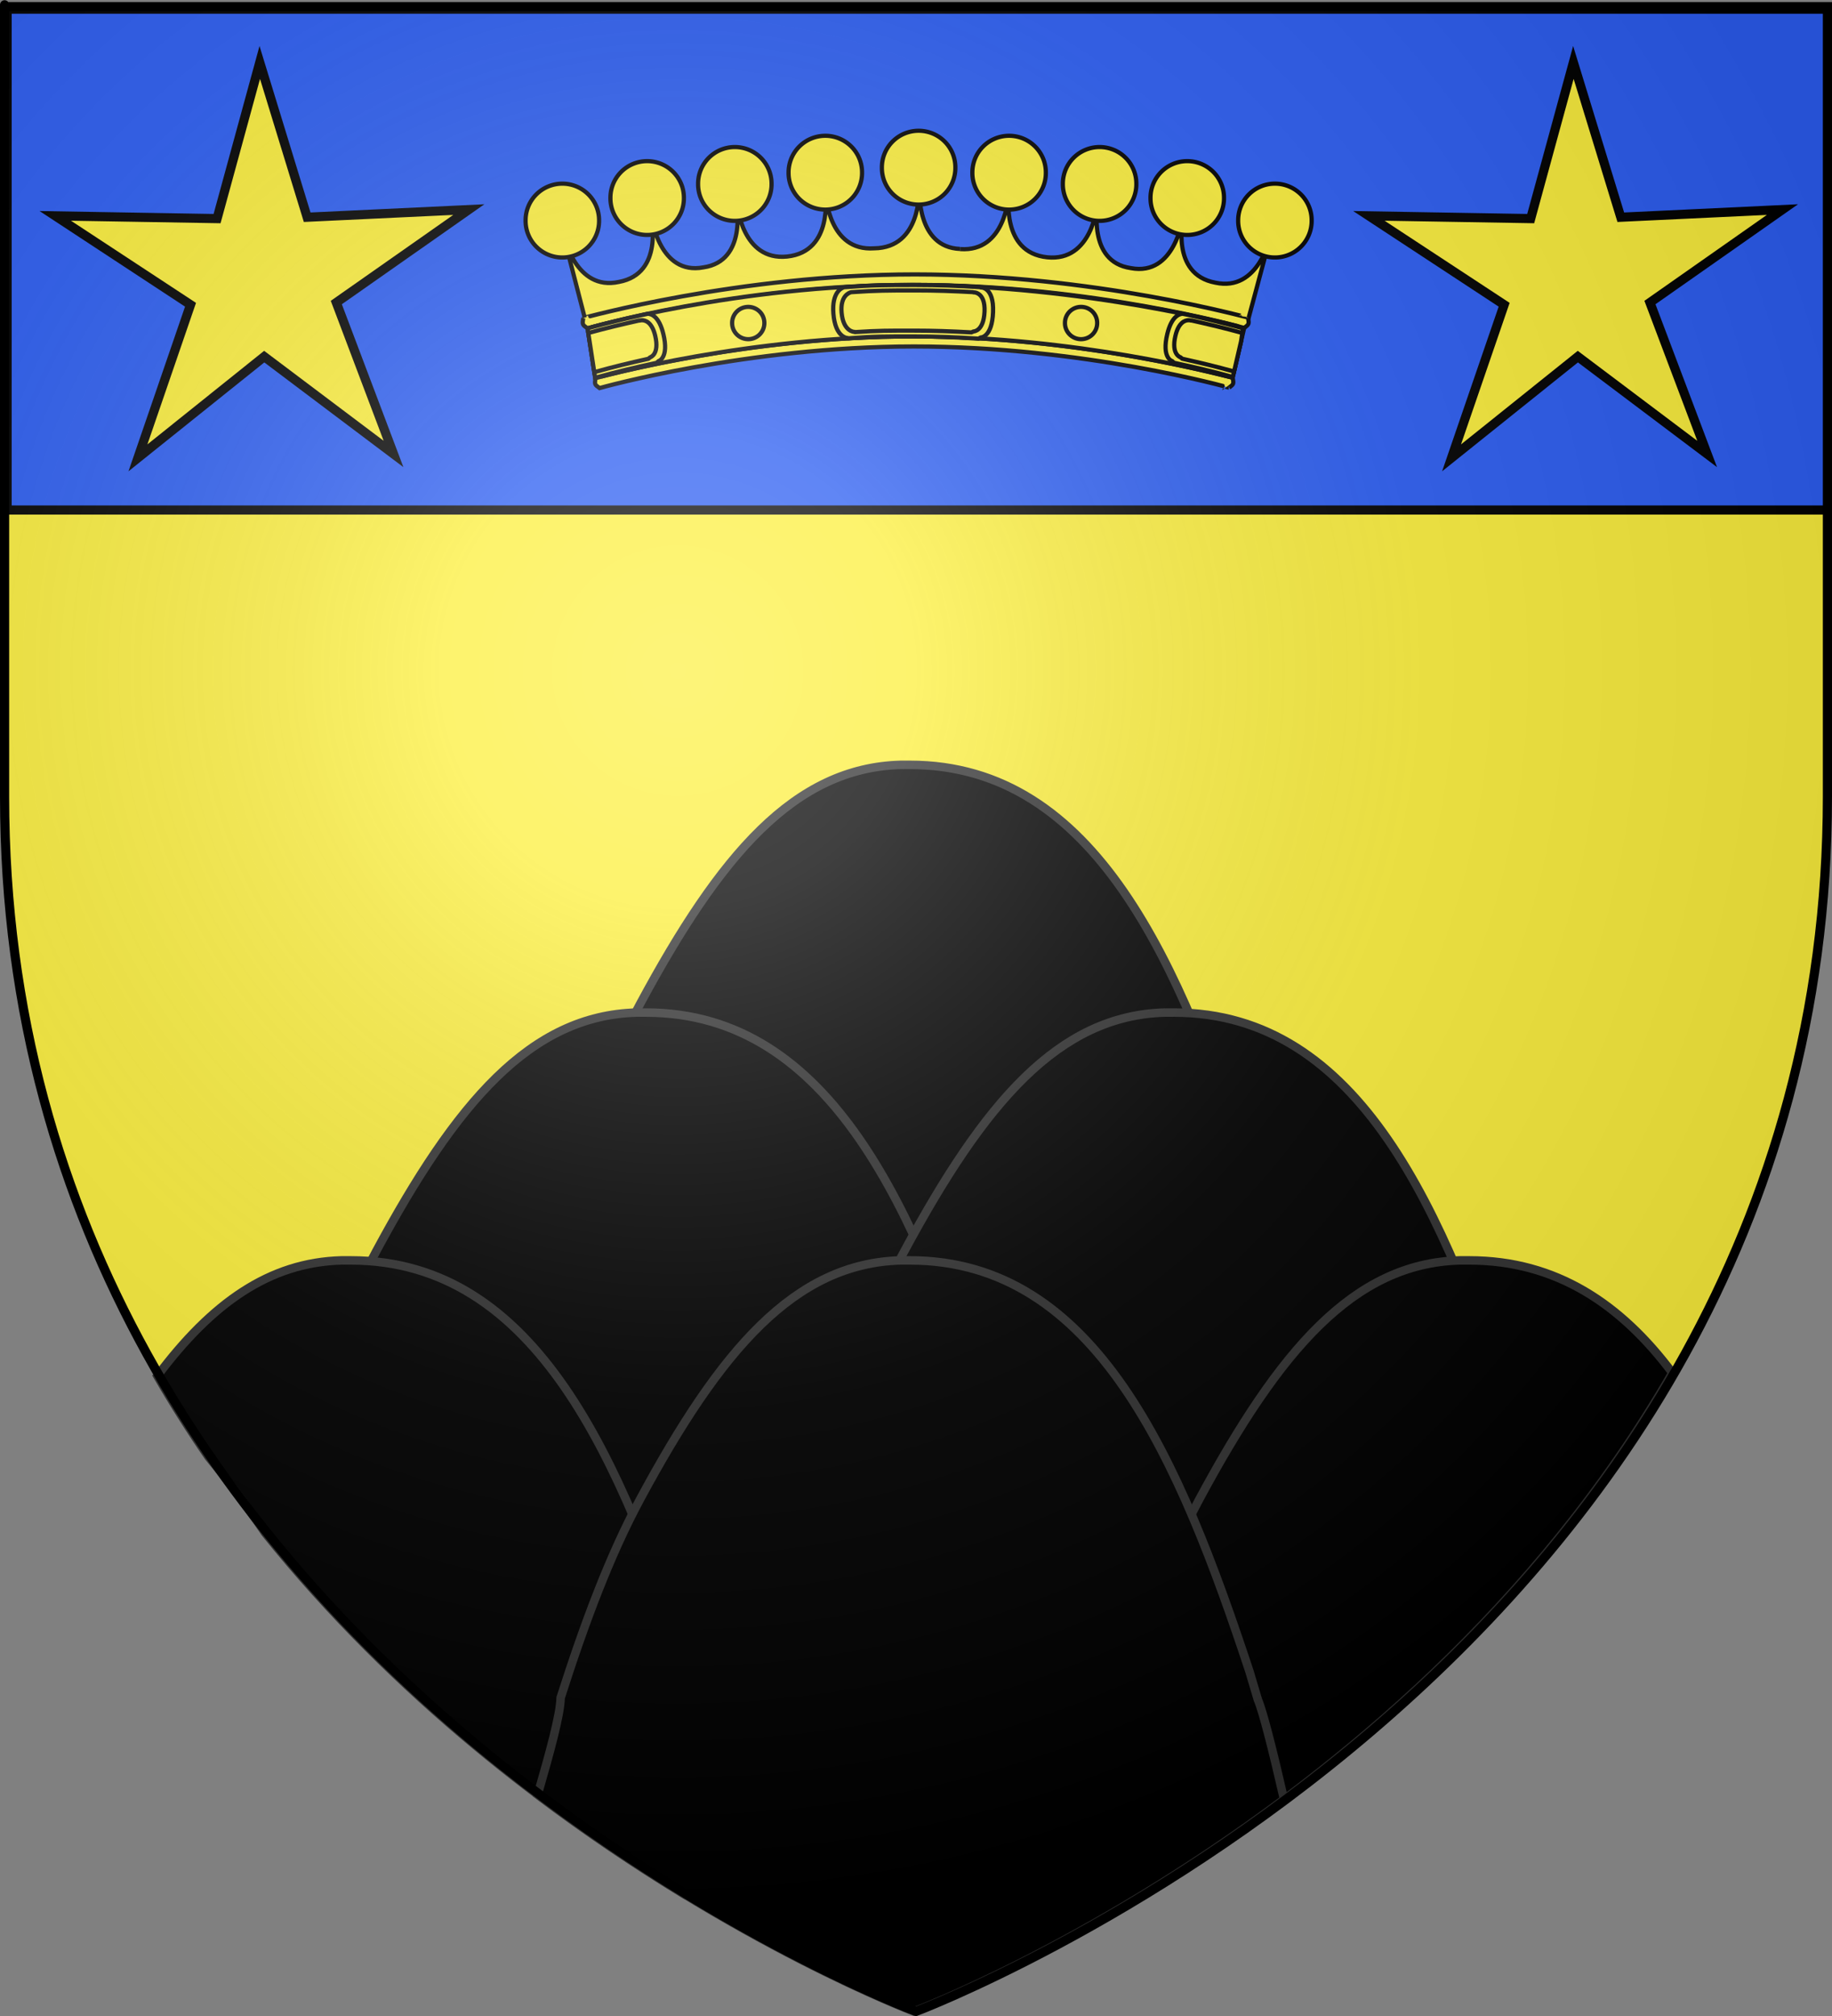 <?xml version="1.0" encoding="UTF-8" standalone="no"?>
<svg
   xmlns:dc="http://purl.org/dc/elements/1.1/"
   xmlns:cc="http://web.resource.org/cc/"
   xmlns:rdf="http://www.w3.org/1999/02/22-rdf-syntax-ns#"
   xmlns:svg="http://www.w3.org/2000/svg"
   xmlns="http://www.w3.org/2000/svg"
   xmlns:xlink="http://www.w3.org/1999/xlink"
   xmlns:sodipodi="http://sodipodi.sourceforge.net/DTD/sodipodi-0.dtd"
   xmlns:inkscape="http://www.inkscape.org/namespaces/inkscape"
   height="660"
   width="600"
   version="1.0"
   id="svg2"
   sodipodi:version="0.32"
   inkscape:version="0.44.1"
   sodipodi:docname="Blason_Gondrecourt-Aix_54.svg"
   sodipodi:docbase="L:\blasons"
   inkscape:export-filename="/Users/olivier/Desktop/Blason Rouge/Blason_Vide_3D.png"
   inkscape:export-xdpi="144"
   inkscape:export-ydpi="144">
  <rect width="100%" height="100%" fill="#808080" stroke="none"/>
  <sodipodi:namedview
     inkscape:window-height="712"
     inkscape:window-width="1024"
     inkscape:pageshadow="2"
     inkscape:pageopacity="0.0"
     guidetolerance="10.0"
     gridtolerance="10.0"
     objecttolerance="10.0"
     borderopacity="1.0"
     bordercolor="#666666"
     pagecolor="#ffffff"
     id="base"
     showgrid="false"
     height="660px"
     inkscape:zoom="0.546226"
     inkscape:cx="369.07039"
     inkscape:cy="213.38767"
     inkscape:window-x="-4"
     inkscape:window-y="-4"
     inkscape:current-layer="layer3"
     showguides="true"
     inkscape:guide-bbox="true" />
  <desc
     id="desc4">Flag of Canton of Valais (Wallis)</desc>
  <defs
     id="defs6">
    <linearGradient
       id="linearGradient2893">
      <stop
         style="stop-color:white;stop-opacity:0.314;"
         offset="0"
         id="stop2895" />
      <stop
         id="stop2897"
         offset="0.19"
         style="stop-color:white;stop-opacity:0.251;" />
      <stop
         style="stop-color:#6b6b6b;stop-opacity:0.125;"
         offset="0.6"
         id="stop2901" />
      <stop
         style="stop-color:black;stop-opacity:0.125;"
         offset="1"
         id="stop2899" />
    </linearGradient>
    <linearGradient
       id="linearGradient2885">
      <stop
         id="stop2887"
         offset="0"
         style="stop-color:white;stop-opacity:1;" />
      <stop
         style="stop-color:white;stop-opacity:1;"
         offset="0.229"
         id="stop2891" />
      <stop
         id="stop2889"
         offset="1"
         style="stop-color:black;stop-opacity:1;" />
    </linearGradient>
    <linearGradient
       id="linearGradient2955">
      <stop
         id="stop2867"
         offset="0"
         style="stop-color:#fd0000;stop-opacity:1;" />
      <stop
         style="stop-color:#e77275;stop-opacity:0.659;"
         offset="0.5"
         id="stop2873" />
      <stop
         style="stop-color:black;stop-opacity:0.323;"
         offset="1"
         id="stop2959" />
    </linearGradient>
    <radialGradient
       inkscape:collect="always"
       xlink:href="#linearGradient2955"
       id="radialGradient2961"
       cx="225.524"
       cy="218.901"
       fx="225.524"
       fy="218.901"
       r="300"
       gradientTransform="matrix(-4.167939e-4,2.183,-1.884,-3.599562e-4,615.597,-289.121)"
       gradientUnits="userSpaceOnUse" />
    <polygon
       id="star"
       transform="scale(53,53)"
       points="0,-1 0.588,0.809 -0.951,-0.309 0.951,-0.309 -0.588,0.809 0,-1 " />
    <clipPath
       id="clip">
      <path
         d="M 0,-200 L 0,600 L 300,600 L 300,-200 L 0,-200 z "
         id="path10" />
    </clipPath>
    <radialGradient
       inkscape:collect="always"
       xlink:href="#linearGradient2955"
       id="radialGradient1911"
       gradientUnits="userSpaceOnUse"
       gradientTransform="matrix(-4.167939e-4,2.183,-1.884,-3.599562e-4,615.597,-289.121)"
       cx="225.524"
       cy="218.901"
       fx="225.524"
       fy="218.901"
       r="300" />
    <radialGradient
       inkscape:collect="always"
       xlink:href="#linearGradient2955"
       id="radialGradient2865"
       gradientUnits="userSpaceOnUse"
       gradientTransform="matrix(0,1.749,-1.593,-1.049767e-7,551.788,-191.29)"
       cx="225.524"
       cy="218.901"
       fx="225.524"
       fy="218.901"
       r="300" />
    <radialGradient
       inkscape:collect="always"
       xlink:href="#linearGradient2955"
       id="radialGradient2871"
       gradientUnits="userSpaceOnUse"
       gradientTransform="matrix(0,1.386,-1.323,-5.741131e-8,-158.082,-109.541)"
       cx="225.524"
       cy="218.901"
       fx="225.524"
       fy="218.901"
       r="300" />
    <radialGradient
       inkscape:collect="always"
       xlink:href="#linearGradient2893"
       id="radialGradient3163"
       gradientUnits="userSpaceOnUse"
       gradientTransform="matrix(1.353,0,0,1.349,-77.629,-85.747)"
       cx="221.445"
       cy="226.331"
       fx="221.445"
       fy="226.331"
       r="300" />
    <radialGradient
       gradientTransform="matrix(1.353,0,0,1.349,-77.629,-85.747)"
       gradientUnits="userSpaceOnUse"
       xlink:href="#linearGradient2893"
       id="radialGradient9547"
       fy="226.331"
       fx="221.445"
       r="300"
       cy="226.331"
       cx="221.445" />
    <radialGradient
       gradientTransform="matrix(0,1.386,-1.323,-5.741131e-8,-158.082,-109.541)"
       gradientUnits="userSpaceOnUse"
       xlink:href="#linearGradient2955"
       id="radialGradient9545"
       fy="218.901"
       fx="225.524"
       r="300"
       cy="218.901"
       cx="225.524" />
    <radialGradient
       gradientTransform="matrix(0,1.749,-1.593,-1.049767e-7,551.788,-191.29)"
       gradientUnits="userSpaceOnUse"
       xlink:href="#linearGradient2955"
       id="radialGradient9543"
       fy="218.901"
       fx="225.524"
       r="300"
       cy="218.901"
       cx="225.524" />
    <radialGradient
       gradientTransform="matrix(-4.167939e-4,2.183,-1.884,-3.599562e-4,615.597,-289.121)"
       gradientUnits="userSpaceOnUse"
       xlink:href="#linearGradient2955"
       id="radialGradient9541"
       fy="218.901"
       fx="225.524"
       r="300"
       cy="218.901"
       cx="225.524" />
    <clipPath
       id="clipPath9537">
      <path
         id="path9539"
         d="M 0,-200 L 0,600 L 300,600 L 300,-200 L 0,-200 z " />
    </clipPath>
    <polygon
       id="polygon9535"
       transform="scale(53,53)"
       points="0,-1 0.588,0.809 -0.951,-0.309 0.951,-0.309 -0.588,0.809 0,-1 " />
    <radialGradient
       gradientTransform="matrix(-4.167939e-4,2.183,-1.884,-3.599562e-4,615.597,-289.121)"
       gradientUnits="userSpaceOnUse"
       xlink:href="#linearGradient2955"
       id="radialGradient9533"
       fy="218.901"
       fx="225.524"
       r="300"
       cy="218.901"
       cx="225.524" />
    <linearGradient
       id="linearGradient9525">
      <stop
         id="stop9527"
         offset="0"
         style="stop-color:#fd0000;stop-opacity:1" />
      <stop
         id="stop9529"
         offset="0.5"
         style="stop-color:#e77275;stop-opacity:0.659" />
      <stop
         id="stop9531"
         offset="1"
         style="stop-color:black;stop-opacity:0.323" />
    </linearGradient>
    <linearGradient
       id="linearGradient9517">
      <stop
         id="stop9519"
         offset="0"
         style="stop-color:white;stop-opacity:1" />
      <stop
         id="stop9521"
         offset="0.229"
         style="stop-color:white;stop-opacity:1" />
      <stop
         id="stop9523"
         offset="1"
         style="stop-color:black;stop-opacity:1" />
    </linearGradient>
    <linearGradient
       id="linearGradient9507">
      <stop
         id="stop9509"
         offset="0"
         style="stop-color:white;stop-opacity:0.314" />
      <stop
         id="stop9511"
         offset="0.19"
         style="stop-color:white;stop-opacity:0.251" />
      <stop
         id="stop9513"
         offset="0.6"
         style="stop-color:#6b6b6b;stop-opacity:0.125" />
      <stop
         id="stop9515"
         offset="1"
         style="stop-color:black;stop-opacity:0.125" />
    </linearGradient>
  </defs>
  <g
     inkscape:groupmode="layer"
     id="layer3"
     inkscape:label="Fond écu"
     style="display:inline">
    <path
       id="path2855"
       style="fill:#fcef3c;fill-opacity:1;fill-rule:evenodd;stroke:none;stroke-width:1px;stroke-linecap:butt;stroke-linejoin:miter;stroke-opacity:1"
       d="M 299.327,658.5 C 299.327,658.5 597.827,546.18 597.827,260.728 C 597.827,-24.723 597.827,2.176 597.827,2.176 L 0.827,2.176 L 0.827,260.728 C 0.827,546.18 299.327,658.5 299.327,658.5 z "
       sodipodi:nodetypes="cccccc" />
    <path
       style="fill:black;fill-opacity:1;fill-rule:evenodd;stroke:#313131;stroke-width:2.779;stroke-linecap:square;stroke-linejoin:miter;stroke-miterlimit:4;stroke-dasharray:none;stroke-dashoffset:0;stroke-opacity:1;display:inline"
       d="M 431.313,458.857 L 409.17,384.903 C 386.426,316.128 359.145,250.397 297.993,250.397 C 297.138,250.397 296.287,250.379 295.446,250.397 C 295.309,250.399 295.148,250.393 295.012,250.397 C 260.179,251.344 235.934,279.85 209.653,328.635 C 192.111,361.198 179.64,405.031 165.338,455.558"
       id="path8531"
       sodipodi:nodetypes="ccsscsc" />
    <path
       style="fill:black;fill-opacity:1;fill-rule:evenodd;stroke:#313131;stroke-width:2.779;stroke-linecap:square;stroke-linejoin:miter;stroke-miterlimit:4;stroke-dasharray:none;stroke-dashoffset:0;stroke-opacity:1;display:inline"
       d="M 208.514,331.493 C 173.682,332.44 149.439,360.951 123.158,409.736 C 111.008,432.29 101.312,460.37 91.734,492.217 C 113.311,509.216 134.56,524.307 154.777,537.575 L 344.83,539.962 L 322.712,466.006 C 299.968,397.231 272.687,331.493 211.535,331.493 C 210.68,331.493 209.794,331.475 208.953,331.493 C 208.816,331.495 208.651,331.489 208.514,331.493 z "
       id="path4475" />
    <path
       style="fill:black;fill-opacity:1;fill-rule:evenodd;stroke:#313131;stroke-width:2.779;stroke-linecap:square;stroke-linejoin:miter;stroke-miterlimit:4;stroke-dasharray:none;stroke-dashoffset:0;stroke-opacity:1;display:inline"
       d="M 381.516,331.493 C 346.684,332.44 322.392,360.951 296.111,409.736 C 278.569,442.299 266.127,486.123 251.825,536.649 L 439.784,538.988 C 460.274,525.621 481.862,510.367 503.801,493.143 L 495.665,466.006 C 472.921,397.231 445.64,331.493 384.488,331.493 C 383.634,331.493 382.747,331.475 381.906,331.493 C 381.769,331.495 381.653,331.489 381.516,331.493 z "
       id="path4477" />
    <path
       style="fill:black;fill-opacity:1;fill-rule:evenodd;stroke:#313131;stroke-width:2.779;stroke-linecap:square;stroke-linejoin:miter;stroke-miterlimit:4;stroke-dasharray:none;stroke-dashoffset:0;stroke-opacity:1;display:inline"
       d="M 478.125 412.625 C 443.293 413.573 419.062 442.059 392.781 490.844 C 378.922 516.57 368.245 549.43 357.312 586.969 C 365.973 598.722 375.556 607.317 385.719 613.156 C 438.286 579.51 503.559 526.095 547.719 449.438 C 530.931 427.05 509.789 412.625 481.156 412.625 C 480.302 412.625 479.404 412.607 478.562 412.625 C 478.426 412.628 478.262 412.621 478.125 412.625 z "
       id="path4479" />
    <path
       style="fill:black;fill-opacity:1;fill-rule:evenodd;stroke:#313131;stroke-width:2.779;stroke-linecap:square;stroke-linejoin:miter;stroke-miterlimit:4;stroke-dasharray:none;stroke-dashoffset:0;stroke-opacity:1;display:inline"
       d="M 111.844 412.625 C 88.173 413.269 69.386 426.624 51.531 450.438 C 56.851 459.609 62.447 468.46 68.312 476.969 C 74.628 484.645 80.823 493.013 86.875 501.875 C 129.88 555.458 181.457 594.01 223.031 619.469 L 226.062 547.125 C 203.318 478.35 176.027 412.625 114.875 412.625 C 114.021 412.625 113.122 412.607 112.281 412.625 C 112.144 412.628 111.98 412.621 111.844 412.625 z "
       id="path4483" />
    <path
       style="opacity:1;fill:#2b5df2;fill-opacity:1;stroke:black;stroke-width:3;stroke-miterlimit:4;stroke-dasharray:none;stroke-opacity:1;display:inline"
       d="M 2.327,3 L 2.327,166.969 L 599.327,166.969 C 599.327,102.06 599.327,3 599.327,3 L 2.327,3 z "
       id="rect3182" />
    <path
       style="fill:black;fill-opacity:1;fill-rule:evenodd;stroke:#313131;stroke-width:2.779;stroke-linecap:square;stroke-linejoin:miter;stroke-miterlimit:4;stroke-dasharray:none;stroke-dashoffset:0;stroke-opacity:1;display:inline"
       d="M 295 412.625 C 260.168 413.573 235.906 442.059 209.625 490.844 C 199.746 509.182 191.52 531.111 183.625 555.781 C 183.465 561.69 179.981 574.029 176.094 587.531 C 241.103 636.575 299.312 658.5 299.312 658.5 C 299.312 658.5 356.343 637.039 420.531 589.062 C 416.933 573.375 413.671 560.437 411.969 556.438 L 409.188 547.125 C 386.443 478.35 359.152 412.625 298 412.625 C 297.146 412.625 296.279 412.607 295.438 412.625 C 295.301 412.628 295.137 412.621 295 412.625 z "
       id="path4481" />
    <g
       id="g5978"
       transform="translate(-2.161,-2.485117e-5)">
      <g
         transform="translate(2.161,0)"
         id="g3808">
        <path
           sodipodi:nodetypes="cscscscccsccccscscscsc"
           d="M 314.458,81.541 C 329.361,82.611 330.253,64.067 330.343,63.978 C 330.616,63.707 327.575,82.626 342.976,84.233 C 357.672,85.747 359.299,67.26 359.392,67.175 C 359.675,66.915 355.873,85.691 370.379,87.78 C 384.779,90.501 387.281,71.499 387.379,71.417 C 387.673,71.17 383.083,89.777 398.062,92.545 C 412.249,95.632 416.015,77.456 416.122,77.338 L 408.827,104.501 C 408.936,104.509 359.686,90.297 301.237,90.297 C 243.444,90.297 191.574,104.621 191.676,104.672 L 184.601,77.294 L 184.629,77.136 C 184.731,77.21 188.497,95.386 202.684,92.299 C 217.663,89.531 213.073,70.923 213.367,71.171 C 213.465,71.253 215.967,90.255 230.367,87.534 C 244.872,85.445 241.071,66.669 241.354,66.928 C 241.447,67.013 243.074,85.501 257.77,83.987 C 273.17,82.38 270.13,63.461 270.403,63.732 C 270.493,63.82 271.385,82.365 286.287,81.295 C 301.93,81.117 300.867,61.985 301.11,62.282 C 301.19,62.379 300.155,80.918 314.412,81.497"
           style="opacity:1;fill:#fcef3c;fill-opacity:1;fill-rule:evenodd;stroke:black;stroke-width:1.378;stroke-linecap:butt;stroke-linejoin:miter;stroke-miterlimit:4;stroke-dasharray:none;stroke-opacity:1;display:inline"
           id="path13394" />
        <path
           sodipodi:nodetypes="csccscc"
           d="M 196.364,127.052 C 196.364,127.052 244.498,113.425 299.356,113.425 C 354.836,113.425 402.667,126.907 402.55,126.917 C 404.082,125.724 404.082,125.724 403.731,123.655 C 403.71,123.773 355.299,110.129 299.17,110.129 C 243.669,110.129 194.971,123.88 195.017,123.791 C 194.733,125.888 194.716,125.849 196.364,127.052 z "
           style="opacity:1;fill:#fcef3c;fill-opacity:1;fill-rule:evenodd;stroke:black;stroke-width:1.378;stroke-linecap:butt;stroke-linejoin:miter;stroke-miterlimit:4;stroke-dasharray:none;stroke-opacity:1"
           id="path13396" />
        <path
           sodipodi:nodetypes="csccscc"
           d="M 192.413,107.504 C 192.413,107.504 242.56,93.277 299.789,93.277 C 357.666,93.277 407.631,107.352 407.509,107.363 C 409.107,106.118 409.107,106.118 408.741,103.958 C 408.718,104.081 358.149,89.837 299.594,89.837 C 241.695,89.837 190.961,104.193 191.008,104.1 C 190.712,106.289 190.694,106.248 192.413,107.504 z "
           style="opacity:1;fill:#fcef3c;fill-opacity:1;fill-rule:evenodd;stroke:black;stroke-width:1.378;stroke-linecap:butt;stroke-linejoin:miter;stroke-miterlimit:4;stroke-dasharray:none;stroke-opacity:1;display:inline"
           id="path13398" />
        <path
           sodipodi:nodetypes="ccccsccccc"
           id="path13400"
           d="M 298.232,93.28 C 241.068,93.28 192.546,107.47 192.436,107.503 L 194.905,123.624 L 195.508,123.667 C 198.101,122.993 245.287,110.131 299.171,110.131 C 352.451,110.131 398.535,122.401 403.262,123.549 L 403.747,123.463 L 407.477,107.385 L 407.413,107.342 C 406.471,107.044 355.504,93.28 298.232,93.28 z "
           style="opacity:1;fill:#fcef3c;fill-opacity:1;fill-rule:evenodd;stroke:black;stroke-width:1.378;stroke-linecap:butt;stroke-linejoin:miter;stroke-miterlimit:4;stroke-dasharray:none;stroke-opacity:1" />
        <g
           style="opacity:1;fill:#fcef3c;fill-opacity:1;stroke:black;stroke-width:4.004;stroke-miterlimit:4;stroke-dasharray:none;stroke-opacity:1"
           id="g13402"
           transform="matrix(0.345,0,0,0.343,195.832,126.691)">
          <path
             style="fill:#fcef3c;fill-opacity:1;fill-rule:evenodd;stroke:black;stroke-width:4.004;stroke-linecap:butt;stroke-linejoin:miter;stroke-miterlimit:4;stroke-dasharray:none;stroke-opacity:1"
             d="M 301.344,-97.344 C 272.189,-97.344 260.91,-97.322 233.701,-95.212 C 231.188,-94.482 221.954,-90.424 223.513,-70.149 C 225.315,-46.725 237.045,-46.712 237.045,-46.712 L 237.638,-46.462 C 263.074,-48.356 272.421,-48.25 299.562,-48.25 C 322.334,-48.25 339.551,-47.463 361.122,-46.125 L 363.403,-47.25 C 363.403,-47.25 374.19,-47.196 375.091,-71.522 C 375.992,-95.848 363.403,-95 363.403,-95 L 362.622,-95.281 C 341.112,-96.574 323.99,-97.344 301.344,-97.344 z "
             id="path13404"
             sodipodi:nodetypes="ccsccsccsccc" />
          <path
             style="fill:#fcef3c;fill-opacity:1;fill-rule:evenodd;stroke:black;stroke-width:4.004;stroke-linecap:butt;stroke-linejoin:miter;stroke-miterlimit:4;stroke-dasharray:none;stroke-opacity:1;display:inline"
             d="M 300.988,-92.155 C 274.892,-92.155 264.797,-92.138 240.442,-90.488 C 238.193,-89.918 229.928,-86.745 231.323,-70.894 C 232.936,-52.581 243.435,-52.571 243.435,-52.571 L 243.967,-52.376 C 266.733,-53.857 275.1,-53.774 299.394,-53.774 C 319.776,-53.774 335.187,-53.159 354.495,-52.113 L 356.537,-52.992 C 356.537,-52.992 366.192,-52.95 366.998,-71.968 C 367.804,-90.985 356.537,-90.323 356.537,-90.323 L 355.837,-90.543 C 336.584,-91.553 321.259,-92.155 300.988,-92.155 z "
             id="path13406"
             sodipodi:nodetypes="ccsccsccsccc" />
        </g>
        <path
           id="path13408"
           d="M 212.174,102.719 C 199.854,105.342 192.479,107.49 192.436,107.503 L 194.905,123.624 L 195.109,123.634 C 202.381,121.602 207.998,120.299 215.042,118.786 L 215.678,118.218 C 215.678,118.218 219.182,117.257 217.252,109.326 C 215.878,103.682 213.458,102.774 212.174,102.719 z "
           style="opacity:1;fill:#fcef3c;fill-opacity:1;fill-rule:evenodd;stroke:black;stroke-width:1.378;stroke-linecap:butt;stroke-linejoin:miter;stroke-miterlimit:4;stroke-dasharray:none;stroke-opacity:1" />
        <path
           id="path13410"
           d="M 210.104,104.843 C 209.744,104.862 209.522,104.939 209.522,104.939 L 209.274,104.939 C 203.381,106.264 198.599,107.391 192.673,109.026 L 194.635,121.843 C 201.089,120.041 206.092,118.851 212.347,117.456 L 212.929,116.984 C 212.929,116.984 216.065,116.126 214.589,109.916 C 213.482,105.259 211.184,104.786 210.104,104.843 z "
           style="opacity:1;fill:#fcef3c;fill-opacity:1;fill-rule:evenodd;stroke:black;stroke-width:1.378;stroke-linecap:butt;stroke-linejoin:miter;stroke-miterlimit:4;stroke-dasharray:none;stroke-opacity:1;display:inline" />
        <path
           id="path13412"
           d="M 387.318,102.719 C 386.02,102.801 383.658,103.76 382.306,109.315 C 380.375,117.247 383.88,118.207 383.88,118.207 L 384.516,118.776 C 391.33,120.239 396.824,121.509 403.758,123.431 L 406.475,111.686 L 407.121,107.492 C 407.08,107.48 400.242,105.496 388.817,103.019 C 388.321,102.917 387.832,102.823 387.318,102.719 z "
           style="opacity:1;fill:#fcef3c;fill-opacity:1;fill-rule:evenodd;stroke:black;stroke-width:1.378;stroke-linecap:butt;stroke-linejoin:miter;stroke-miterlimit:4;stroke-dasharray:none;stroke-opacity:1;display:inline" />
        <path
           id="path13414"
           d="M 389.237,104.832 C 388.091,104.854 386.006,105.539 384.968,109.905 C 383.492,116.115 386.628,116.974 386.628,116.974 L 387.211,117.446 C 393.216,118.785 398.078,119.944 404.168,121.629 L 406.464,111.739 L 406.884,109.015 C 400.958,107.381 396.177,106.253 390.283,104.929 L 390.035,104.929 C 390.035,104.929 389.813,104.851 389.453,104.832 C 389.385,104.828 389.314,104.831 389.237,104.832 z "
           style="opacity:1;fill:#fcef3c;fill-opacity:1;fill-rule:evenodd;stroke:black;stroke-width:1.378;stroke-linecap:butt;stroke-linejoin:miter;stroke-miterlimit:4;stroke-dasharray:none;stroke-opacity:1;display:inline" />
        <path
           transform="matrix(0.345,0,0,0.343,271.43,186.166)"
           d="M -61.158 -234.44 A 15.29 15.29 0 1 1  -91.737,-234.44 A 15.29 15.29 0 1 1  -61.158 -234.44 z"
           sodipodi:ry="15.289576"
           sodipodi:rx="15.289576"
           sodipodi:cy="-234.44016"
           sodipodi:cx="-76.447876"
           id="path13416"
           style="opacity:1;fill:#fcef3c;fill-opacity:1;stroke:black;stroke-width:4.004;stroke-miterlimit:4;stroke-dasharray:none;stroke-opacity:1"
           sodipodi:type="arc" />
        <path
           transform="matrix(0.345,0,0,0.343,380.433,186.166)"
           d="M -61.158 -234.44 A 15.29 15.29 0 1 1  -91.737,-234.44 A 15.29 15.29 0 1 1  -61.158 -234.44 z"
           sodipodi:ry="15.289576"
           sodipodi:rx="15.289576"
           sodipodi:cy="-234.44016"
           sodipodi:cx="-76.447876"
           id="path13418"
           style="opacity:1;fill:#fcef3c;fill-opacity:1;stroke:black;stroke-width:4.004;stroke-miterlimit:4;stroke-dasharray:none;stroke-opacity:1;display:inline"
           sodipodi:type="arc" />
        <path
           transform="matrix(0.787,0,0,0.784,244.335,256.012)"
           d="M -61.158 -234.44 A 15.29 15.29 0 1 1  -91.737,-234.44 A 15.29 15.29 0 1 1  -61.158 -234.44 z"
           sodipodi:ry="15.289576"
           sodipodi:rx="15.289576"
           sodipodi:cy="-234.44016"
           sodipodi:cx="-76.447876"
           id="path13420"
           style="opacity:1;fill:#fcef3c;fill-opacity:1;stroke:black;stroke-width:1.754;stroke-miterlimit:4;stroke-dasharray:none;stroke-opacity:1;display:inline"
           sodipodi:type="arc" />
        <path
           transform="matrix(0.787,0,0,0.784,272.118,248.636)"
           d="M -61.158 -234.44 A 15.29 15.29 0 1 1  -91.737,-234.44 A 15.29 15.29 0 1 1  -61.158 -234.44 z"
           sodipodi:ry="15.289576"
           sodipodi:rx="15.289576"
           sodipodi:cy="-234.44016"
           sodipodi:cx="-76.447876"
           id="path13422"
           style="opacity:1;fill:#fcef3c;fill-opacity:1;stroke:black;stroke-width:1.754;stroke-miterlimit:4;stroke-dasharray:none;stroke-opacity:1;display:inline"
           sodipodi:type="arc" />
        <path
           transform="matrix(0.787,0,0,0.784,300.827,244.026)"
           d="M -61.158 -234.44 A 15.29 15.29 0 1 1  -91.737,-234.44 A 15.29 15.29 0 1 1  -61.158 -234.44 z"
           sodipodi:ry="15.289576"
           sodipodi:rx="15.289576"
           sodipodi:cy="-234.44016"
           sodipodi:cx="-76.447876"
           id="path13424"
           style="opacity:1;fill:#fcef3c;fill-opacity:1;stroke:black;stroke-width:1.754;stroke-miterlimit:4;stroke-dasharray:none;stroke-opacity:1;display:inline"
           sodipodi:type="arc" />
        <path
           transform="matrix(0.787,0,0,0.784,330.462,240.338)"
           d="M -61.158 -234.44 A 15.29 15.29 0 1 1  -91.737,-234.44 A 15.29 15.29 0 1 1  -61.158 -234.44 z"
           sodipodi:ry="15.289576"
           sodipodi:rx="15.289576"
           sodipodi:cy="-234.44016"
           sodipodi:cx="-76.447876"
           id="path13426"
           style="opacity:1;fill:#fcef3c;fill-opacity:1;stroke:black;stroke-width:1.754;stroke-miterlimit:4;stroke-dasharray:none;stroke-opacity:1;display:inline"
           sodipodi:type="arc" />
        <path
           transform="matrix(0.787,0,0,0.784,361.023,238.692)"
           d="M -61.158 -234.44 A 15.29 15.29 0 1 1  -91.737,-234.44 A 15.29 15.29 0 1 1  -61.158 -234.44 z"
           sodipodi:ry="15.289576"
           sodipodi:rx="15.289576"
           sodipodi:cy="-234.44016"
           sodipodi:cx="-76.447876"
           id="path13428"
           style="opacity:1;fill:#fcef3c;fill-opacity:1;stroke:black;stroke-width:1.754;stroke-miterlimit:4;stroke-dasharray:none;stroke-opacity:1;display:inline"
           sodipodi:type="arc" />
        <path
           transform="matrix(0.787,0,0,0.784,390.658,240.338)"
           d="M -61.158 -234.44 A 15.29 15.29 0 1 1  -91.737,-234.44 A 15.29 15.29 0 1 1  -61.158 -234.44 z"
           sodipodi:ry="15.289576"
           sodipodi:rx="15.289576"
           sodipodi:cy="-234.44016"
           sodipodi:cx="-76.447876"
           id="path13430"
           style="opacity:1;fill:#fcef3c;fill-opacity:1;stroke:black;stroke-width:1.754;stroke-miterlimit:4;stroke-dasharray:none;stroke-opacity:1;display:inline"
           sodipodi:type="arc" />
        <path
           transform="matrix(0.787,0,0,0.784,420.293,244.026)"
           d="M -61.158 -234.44 A 15.29 15.29 0 1 1  -91.737,-234.44 A 15.29 15.29 0 1 1  -61.158 -234.44 z"
           sodipodi:ry="15.289576"
           sodipodi:rx="15.289576"
           sodipodi:cy="-234.44016"
           sodipodi:cx="-76.447876"
           id="path13432"
           style="opacity:1;fill:#fcef3c;fill-opacity:1;stroke:black;stroke-width:1.754;stroke-miterlimit:4;stroke-dasharray:none;stroke-opacity:1;display:inline"
           sodipodi:type="arc" />
        <path
           transform="matrix(0.787,0,0,0.784,449.003,248.636)"
           d="M -61.158 -234.44 A 15.29 15.29 0 1 1  -91.737,-234.44 A 15.29 15.29 0 1 1  -61.158 -234.44 z"
           sodipodi:ry="15.289576"
           sodipodi:rx="15.289576"
           sodipodi:cy="-234.44016"
           sodipodi:cx="-76.447876"
           id="path13434"
           style="opacity:1;fill:#fcef3c;fill-opacity:1;stroke:black;stroke-width:1.754;stroke-miterlimit:4;stroke-dasharray:none;stroke-opacity:1;display:inline"
           sodipodi:type="arc" />
        <path
           transform="matrix(0.787,0,0,0.784,477.712,256.012)"
           d="M -61.158 -234.44 A 15.29 15.29 0 1 1  -91.737,-234.44 A 15.29 15.29 0 1 1  -61.158 -234.44 z"
           sodipodi:ry="15.289576"
           sodipodi:rx="15.289576"
           sodipodi:cy="-234.44016"
           sodipodi:cx="-76.447876"
           id="path13436"
           style="opacity:1;fill:#fcef3c;fill-opacity:1;stroke:black;stroke-width:1.754;stroke-miterlimit:4;stroke-dasharray:none;stroke-opacity:1;display:inline"
           sodipodi:type="arc" />
      </g>
      <path
         transform="matrix(1.41,0,0,1.41,-310.492,-601.564)"
         d="M 313.147,532.047 L 283.113,509.443 L 253.779,532.949 L 265.995,497.399 L 234.576,476.765 L 272.16,477.398 L 282.076,441.139 L 293.088,477.08 L 330.636,475.306 L 299.857,496.885 L 313.147,532.047 z "
         inkscape:randomized="0"
         inkscape:rounded="0"
         inkscape:flatsided="false"
         sodipodi:arg2="1.5556137"
         sodipodi:arg1="0.92729522"
         sodipodi:r2="17.80415"
         sodipodi:r1="50.507626"
         sodipodi:cy="491.64124"
         sodipodi:cx="282.84271"
         sodipodi:sides="5"
         id="path12681"
         style="fill:#fcef3c;fill-opacity:1;stroke:black;stroke-width:2.128;stroke-miterlimit:4;stroke-dasharray:none;stroke-opacity:1;display:inline"
         sodipodi:type="star" />
      <path
         sodipodi:type="star"
         style="fill:#fcef3c;fill-opacity:1;stroke:black;stroke-width:2.128;stroke-miterlimit:4;stroke-dasharray:none;stroke-opacity:1;display:inline"
         id="path5976"
         sodipodi:sides="5"
         sodipodi:cx="282.84271"
         sodipodi:cy="491.64124"
         sodipodi:r1="50.507626"
         sodipodi:r2="17.80415"
         sodipodi:arg1="0.92729522"
         sodipodi:arg2="1.5556137"
         inkscape:flatsided="false"
         inkscape:rounded="0"
         inkscape:randomized="0"
         d="M 313.147,532.047 L 283.113,509.443 L 253.779,532.949 L 265.995,497.399 L 234.576,476.765 L 272.16,477.398 L 282.076,441.139 L 293.088,477.08 L 330.636,475.306 L 299.857,496.885 L 313.147,532.047 z "
         transform="matrix(1.41,0,0,1.41,119.733,-601.564)" />
    </g>
  </g>
  <g
     inkscape:groupmode="layer"
     id="layer4"
     inkscape:label="Meubles" />
  <g
     inkscape:groupmode="layer"
     id="layer2"
     inkscape:label="Reflet final"
     sodipodi:insensitive="true">
    <path
       sodipodi:nodetypes="cccccc"
       d="M 300,658.5 C 300,658.5 598.5,546.18 598.5,260.728 C 598.5,-24.723 598.5,2.176 598.5,2.176 L 1.5,2.176 L 1.5,260.728 C 1.5,546.18 300,658.5 300,658.5 z "
       style="opacity:1;fill:url(#radialGradient3163);fill-opacity:1;fill-rule:evenodd;stroke:none;stroke-width:1px;stroke-linecap:butt;stroke-linejoin:miter;stroke-opacity:1"
       id="path2875"
       inkscape:export-xdpi="144"
       inkscape:export-ydpi="144" />
  </g>
  <g
     inkscape:groupmode="layer"
     id="layer1"
     inkscape:label="Contour final"
     sodipodi:insensitive="true">
    <path
       sodipodi:nodetypes="cccccc"
       d="M 300,658.5 C 300,658.5 1.5,546.18 1.5,260.728 C 1.5,-24.723 1.5,2.176 1.5,2.176 L 598.5,2.176 L 598.5,260.728 C 598.5,546.18 300,658.5 300,658.5 z "
       style="opacity:1;fill:none;fill-opacity:1;fill-rule:evenodd;stroke:#000000;stroke-width:3;stroke-linecap:butt;stroke-linejoin:miter;stroke-miterlimit:4;stroke-dasharray:none;stroke-opacity:1"
       id="path1411"
       inkscape:export-xdpi="144"
       inkscape:export-ydpi="144" />
  </g>
</svg>
